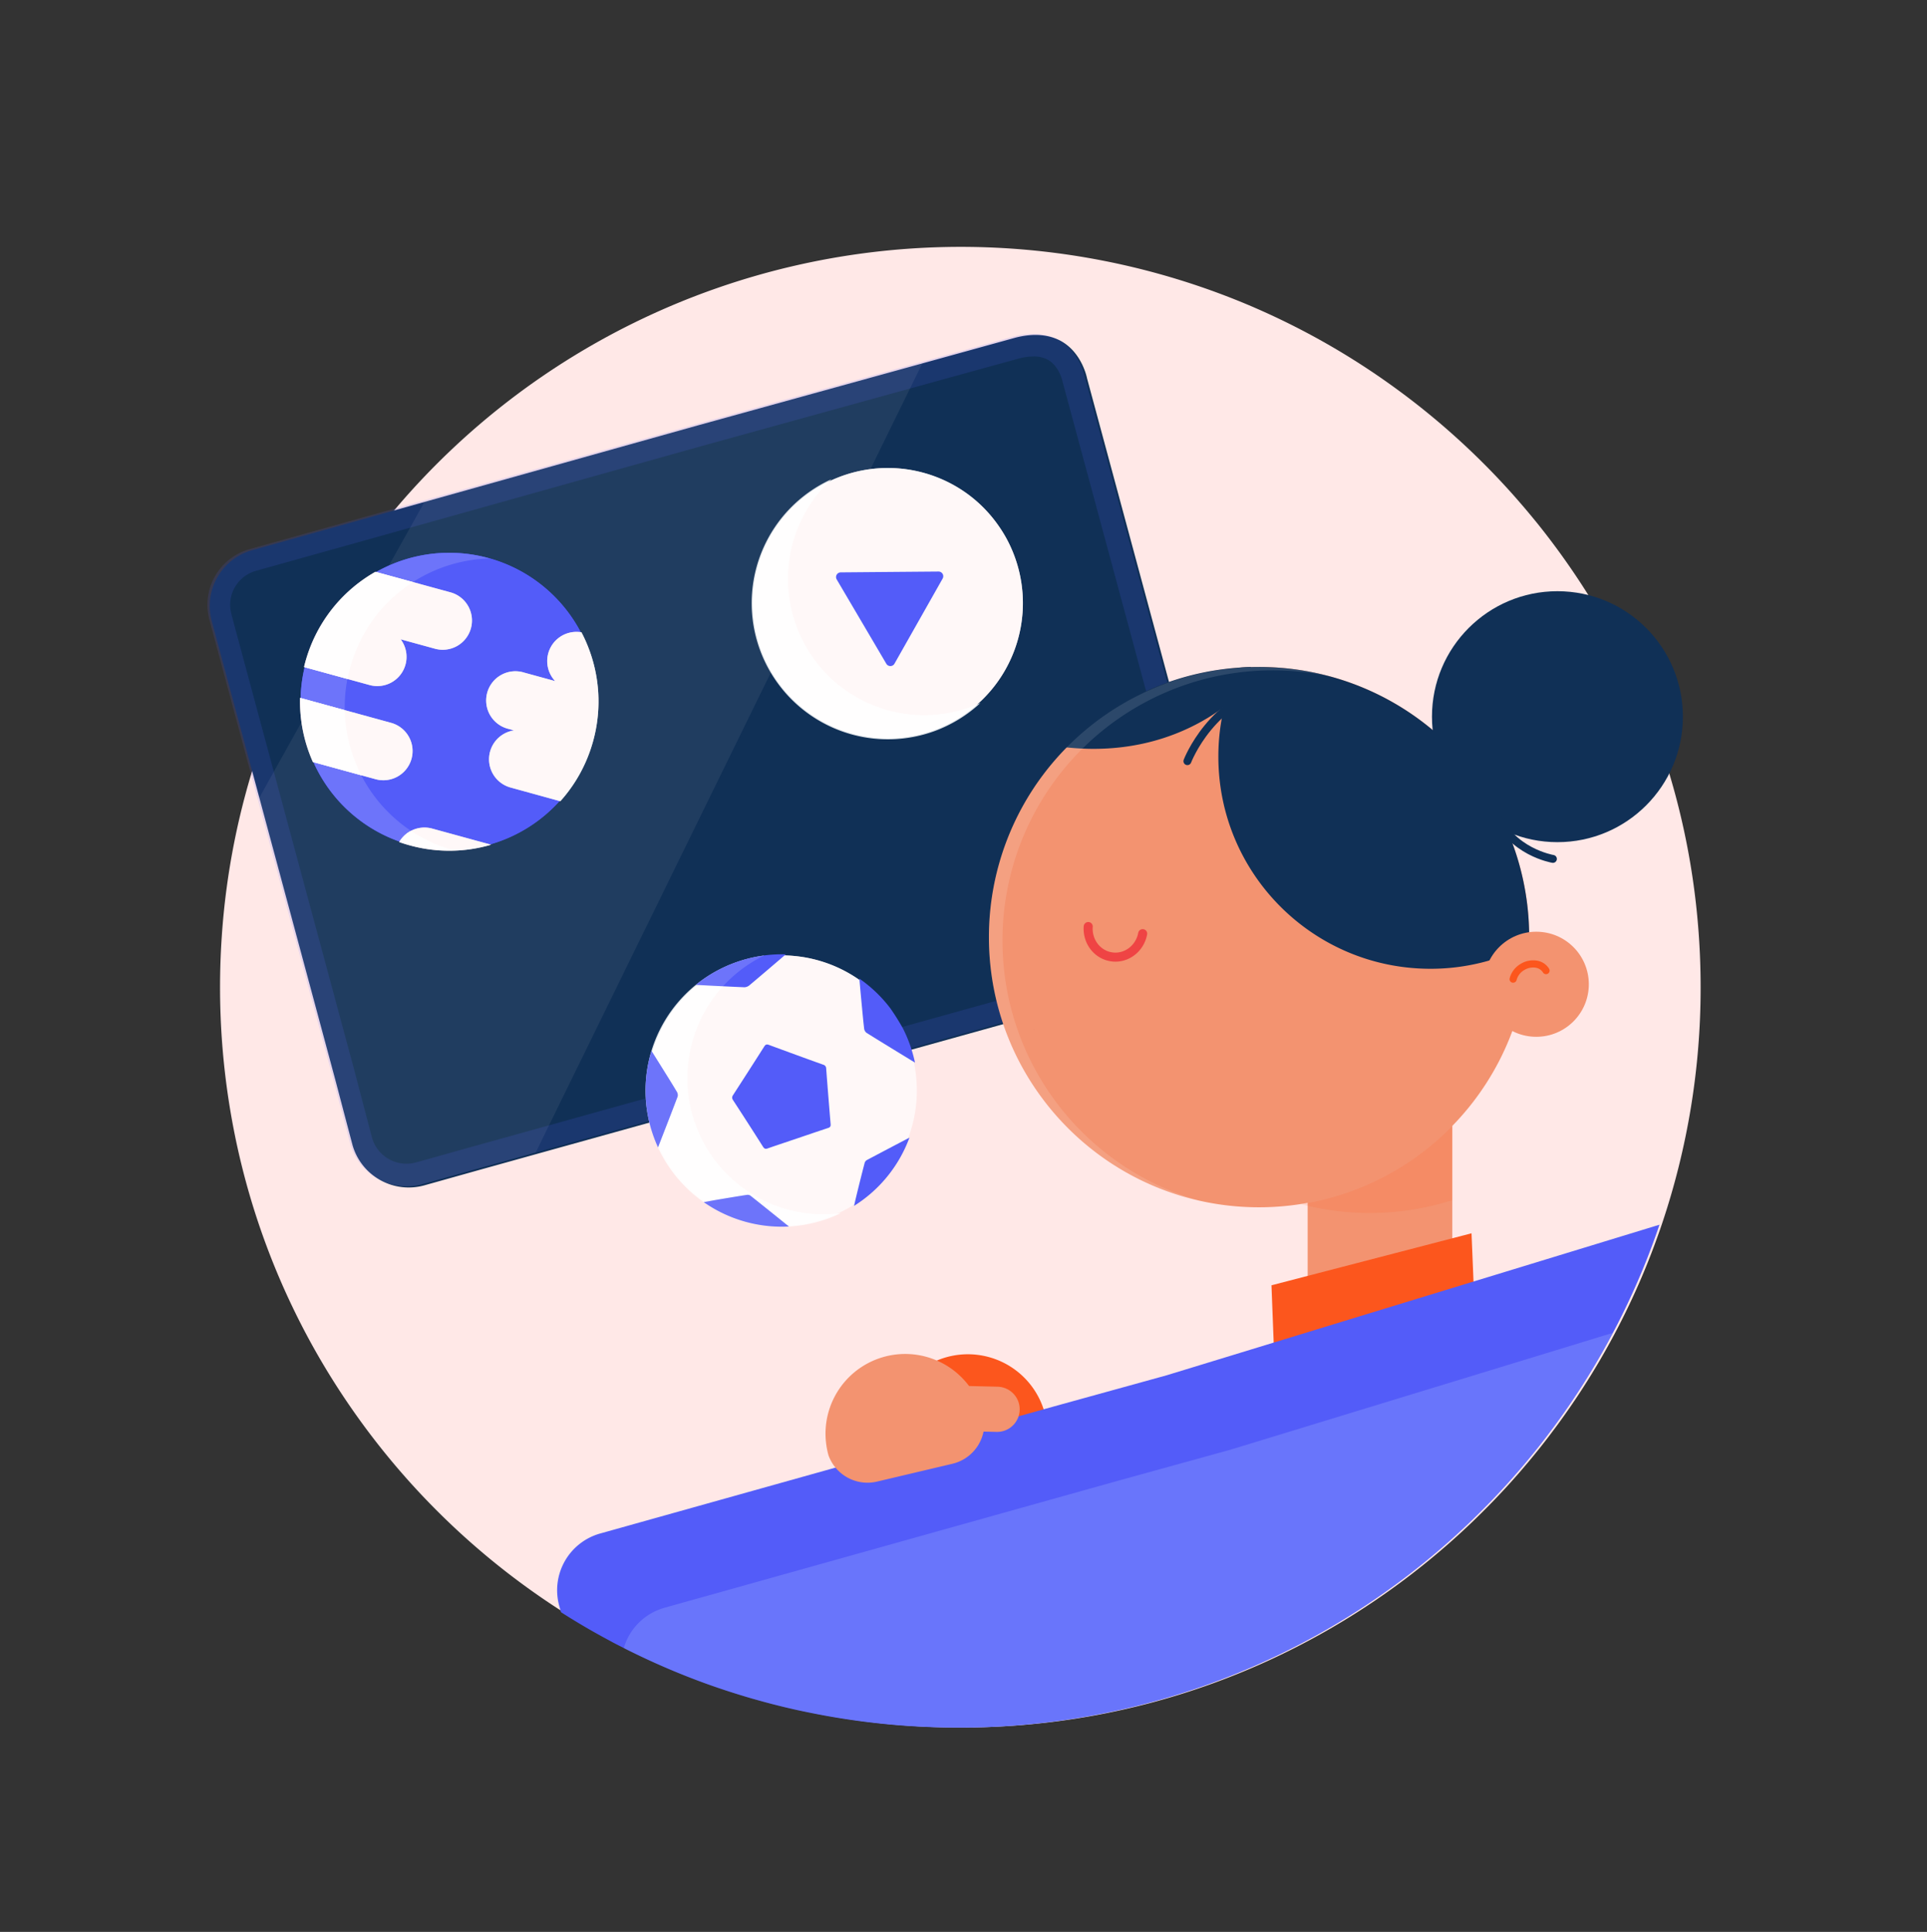 <?xml version="1.0" encoding="UTF-8"?>
<svg width="1705" height="1709" viewBox="0 0 1705 1709" xmlns="http://www.w3.org/2000/svg">
 <rect x="0" y="0" width="1705" height="1709" fill="#333333" stroke="none"/>
 <defs>
  <style>.cls-1,.cls-11{fill:#ffe8e7;}.cls-2,.cls-4{fill:#fc561d;}.cls-3{fill:#f39370;}.cls-4{opacity:0.14;}.cls-5{fill:#103056;}.cls-17,.cls-6{opacity:0.15;}.cls-7{fill:#535cf9;}.cls-10,.cls-12,.cls-14,.cls-8{fill:none;}.cls-9{fill:#9daeff;opacity:0.3;}.cls-10{stroke:#f39370;stroke-width:40px;}.cls-10,.cls-12,.cls-14{stroke-linecap:round;stroke-linejoin:round;}.cls-11{opacity:0.07;}.cls-12{stroke:#ef4444;stroke-width:8px;}.cls-13,.cls-15,.cls-16,.cls-17{fill:#fff;}.cls-13{opacity:0.12;}.cls-14{stroke:#103056;stroke-width:7px;}.cls-15{opacity:0.7;}.cls-16{opacity:0.86;}</style>
 </defs>
 <g id="Layer_1" data-name="Layer 1">
  <path class="cls-1" d="m1504.7 873.33a653.73 653.73 0 0 1-34.42 210q-0.79 2.37-1.62 4.73-4.82 13.88-10.23 27.47-5.52 13.88-11.66 27.43a654.17 654.17 0 0 1-67.41 115.69c-1.63 2.26-3.3 4.5-5 6.73-1.49 2-3 4-4.51 6q-6 7.86-12.3 15.55-11.68 14.33-24.12 27.95-12.71 13.89-26.17 27c-2 2-4.11 4-6.19 6-103.92 98.88-240.28 164-391.48 177.68l-6 0.52-5.45 0.42q-18.06 1.32-36.39 1.65h-1.18c-1.61 0-3.22 0-4.84 0.06h-5.78-0.22q-23.91 0-47.41-1.69a655.53 655.53 0 0 1-70.87-9q-12.54-2.3-24.9-5-5.1-1.14-10.17-2.35-12.79-3.06-25.39-6.64c-1-0.28-2-0.55-3-0.84l-2-0.57-1.67-0.5q-18.64-5.48-36.84-12a651 651 0 0 1-81.31-35.79c-1.24-0.64-2.48-1.29-3.71-2q-22.62-12-44.15-25.77-2.24-1.41-4.45-2.85a658.32 658.32 0 0 1-184.26-179.34q-14.75-21.42-27.78-44-10.77-18.67-20.31-38.1a650.23 650.23 0 0 1-51.43-146.87c-0.78-3.5-1.52-7-2.23-10.53q-2.26-11.18-4.15-22.46a658.62 658.62 0 0 1-9-108.58q0-22.33 1.49-44.3 1.43-21.69 4.28-43a651.21 651.21 0 0 1 126.36-307.09q11.35-15 23.56-29.39a655.62 655.62 0 0 1 758.42-177.94l1.62 0.71a653.79 653.79 0 0 1 125.39 71.91q26.26 19.18 50.49 40.87 20.9 18.7 40.15 39.13c2.07 2.21 4.14 4.43 6.18 6.66q5.88 6.41 11.57 13c0.42 0.47 0.85 1 1.27 1.46q6.38 7.37 12.52 14.92l1 1.19q8.2 10.14 16 20.6a653.87 653.87 0 0 1 74.75 128.3q4.76 10.81 9.11 21.82a651.17 651.17 0 0 1 43.92 190.82q1.91 24.88 1.92 50.33z"/>
  <path class="cls-2" d="m926.15 1278.5a36.74 36.74 0 0 1-36 26.24l-68.52-1.51a36.71 36.71 0 0 1-35.73-33.09 70.21 70.21 0 0 1 0.71-11.71q0.43-3 1.12-6a70.5 70.5 0 0 1 138.44 26z"/>
  <rect class="cls-3" x="1157" y="991" width="128" height="225"/>
  <path class="cls-4" d="M1285,996v65.68a240.67,240.67,0,0,1-128,5c-2-.47-4-1-6-1.49,2-.31,4-.65,6-1A238.4,238.4,0,0,0,1285,996Z"/>
  <path class="cls-5" d="m1051.1 860.5-544.93 151.62-85.2 23.7-45.75 12.83a51.71 51.71 0 0 1-63.26-35.49l-8.14-30.79-6.86-26.09-66.69-247.55-42.76-158.68a51.19 51.19 0 0 1 35.45-63.29l155.61-43.56 238.5-66.78 201.78-55.72 80-22.1c17.1-4.27 29.51-2.14 38.91 2.57 19.67 10.26 24 33.35 24 33.35l67.55 250.16 57.3 212.52c7.68 27.37-8.56 56.02-35.51 63.3z"/>
  <g class="cls-6">
   <path class="cls-7" d="M914.29,295.29v20A27.43,27.43,0,0,1,926.71,318c9.91,5.27,13.1,17.93,13.42,19.29l.07.47.27,1L1008,588.89l57.3,212.52,0,.1,0,.11a31.28,31.28,0,0,1-3,24.07,30.28,30.28,0,0,1-18.47,14.5l-.07,0-.07,0L498.85,991.85l-30.2,8.4-55,15.31L368,1028.35a32.93,32.93,0,0,1-8.39,1.1,31.67,31.67,0,0,1-30.38-22.73l-8-30.42-6.84-26.09,0-.07,0-.06L247.62,702.53,204.86,543.85l0-.11,0-.11A31.19,31.19,0,0,1,226.43,505L382,461.46l238.49-66.78,98.08-27.08L822.21,339,902,317a52.51,52.51,0,0,1,12.31-1.66v-20m0,0a72.46,72.46,0,0,0-17.38,2.31l-80,22.1L713.25,348.32l-98.14,27.1L376.61,442.2,221,485.76a51.19,51.19,0,0,0-35.49,63.29l42.76,158.68L295,955.28l6.84,26.09,8.14,30.79a51.63,51.63,0,0,0,49.63,37.29,53.29,53.29,0,0,0,13.65-1.8L419,1034.82l55-15.3,30.2-8.4L1049.14,859.5c26.95-7.28,43.19-35.93,35.49-63.3l-57.3-212.52L959.78,333.52s-4.29-23.09-24-33.35a47.18,47.18,0,0,0-21.53-4.88Z"/>
  </g>
  <path class="cls-3" d="M1353,829q0,3.27-.09,6.51-.27,10.37-1.42,20.49A239,239,0,0,1,1114,1068c-132,0-239-107-239-239a239,239,0,0,1,206.81-236.84l2.28-.3q5.06-.65,10.19-1.05l.93-.07q6.22-.51,12.55-.66,3.1-.08,6.24-.08a238.82,238.82,0,0,1,216.77,138.2c.06.14.13.27.19.41A238.19,238.19,0,0,1,1353,829Z"/>
  <path class="cls-5" d="M915.25,910.42c0,.37-.37.37,0,0Z"/>
  <polygon class="cls-2" points="1302 1091 1306 1188 1127 1189 1125 1137"/>
  <line class="cls-8" x1="977.41" x2="1147.5" y1="578.74" y2="612.83"/>
  <path class="cls-7" d="m1468.3 1083.4q-0.79 2.37-1.62 4.73-4.82 13.88-10.23 27.47a653.66 653.66 0 0 1-79.07 143.12c-1.63 2.26-3.3 4.5-5 6.73-1.49 2-3 4-4.51 6q-6 7.86-12.3 15.55-11.68 14.33-24.12 27.95-12.71 13.89-26.17 27c-2 2-4.11 4-6.19 6-103.92 98.88-240.28 164-391.48 177.68l-6 0.52-5.45 0.42q-18.06 1.32-36.39 1.65h-1.18c-1.61 0-3.22 0-4.84 0.06h-5.78-0.22q-23.91 0-47.41-1.69a655.53 655.53 0 0 1-70.87-9q-12.54-2.3-24.9-5-5.1-1.14-10.17-2.35-12.79-3.06-25.39-6.64c-1-0.28-2-0.55-3-0.84l-2-0.57-1.67-0.5q-18.64-5.48-36.84-12a651.34 651.34 0 0 1-73.48-31.75q-3.93-2-7.83-4c-1.24-0.64-2.48-1.29-3.71-2q-22.62-12-44.15-25.77l-1.4-5.18a52.1 52.1 0 0 1 36.13-64.42l401.14-112.32 99.89-27.59z"/>
  <path class="cls-9" d="m1427 1179.1a654.39 654.39 0 0 1-49.7 79.57c-1.63 2.26-3.3 4.5-5 6.73-1.49 2-3 4-4.51 6q-6 7.86-12.3 15.55-11.68 14.33-24.12 27.95-12.71 13.89-26.17 27c-2 2-4.11 4-6.19 6-103.92 98.88-240.28 164-391.48 177.68l-6 0.52-5.45 0.42q-18.06 1.32-36.39 1.65h-1.18c-1.61 0-3.22 0-4.84 0.06h-5.78-0.22q-23.91 0-47.41-1.69a655.53 655.53 0 0 1-70.87-9q-12.54-2.3-24.9-5-5.1-1.14-10.17-2.35-12.79-3.06-25.39-6.64c-1-0.28-2-0.55-3-0.84l-2-0.57-1.67-0.5q-18.64-5.48-36.84-12a651.34 651.34 0 0 1-73.48-31.75 52.08 52.08 0 0 1 36-35.62l401.14-112.32 99.89-27.59z"/>
  <line class="cls-10" x1="882.21" x2="839.8" y1="1246.7" y2="1245.7"/>
  <path class="cls-11" d="m816.89 319.7-342.89 699.82-55 15.3-45.75 12.83a51.71 51.71 0 0 1-63.25-35.49l-8.14-30.79-6.86-26.09-66.69-247.55c50.19-90 102.87-184.33 148.3-265.53l238.5-66.78 98.14-27.1z"/>
  <path class="cls-12" d="M962.86,819.63c-1,13.39,8.17,25.2,21,26.87a22.7,22.7,0,0,0,3.06.21c11.58,0,21.85-8.63,24.11-20.78"/>
  <path class="cls-5" d="M1353,829q0,3.27-.09,6.51A186.69,186.69,0,0,1,1265.66,857C1162,857,1078,773,1078,669.34a186.88,186.88,0,0,1,17.21-78.6q6.22-.51,12.55-.66,3.1-.08,6.24-.08a238.82,238.82,0,0,1,216.77,138.2c.06.14.13.27.19.41A238.19,238.19,0,0,1,1353,829Z"/>
  <circle class="cls-3" cx="1359.3" cy="870.7" r="46.48"/>
  <path class="cls-2" d="m1338.2 869.28h-0.12a3.17 3.17 0 0 1-2.35-3.82 20.8 20.8 0 0 1 9.64-12.73 21.11 21.11 0 0 1 14-3 15.61 15.61 0 0 1 11.27 7.23 3.17 3.17 0 0 1-5.43 3.29 9.3 9.3 0 0 0-6.79-4.24 14.78 14.78 0 0 0-9.78 2.13 14.46 14.46 0 0 0-6.75 8.77 3.16 3.16 0 0 1-3.69 2.37z"/>
  <circle class="cls-5" cx="1378" cy="634" r="111"/>
  <path class="cls-5" d="m1106.8 590.08-2.46 16s-6.88 8.38-20.52 18.68c-24.83 18.75-72.06 43.86-140.89 36.32a238.5 238.5 0 0 1 163.87-71z"/>
  <path class="cls-13" d="M1178.06,598.69q-9.39-2.09-19-3.42a239.93,239.93,0,0,0-33-2.27q-3.13,0-6.24.08-6.32.15-12.55.66l-.93.07q-5.13.41-10.19,1.05l-2.28.3A239,239,0,0,0,887,832c0,109.81,74,202.31,174.93,230.31C955,1038.55,875,943.12,875,829a239,239,0,0,1,206.81-236.84l2.28-.3q5.06-.65,10.19-1.05l.93-.07q6.22-.51,12.55-.66,3.1-.08,6.24-.08a239.93,239.93,0,0,1,33,2.27A237.38,237.38,0,0,1,1178.06,598.69Z"/>
  <path class="cls-14" d="m1374 759.81s-37.55-6.25-50.73-40.76"/>
  <path class="cls-14" d="m1050.6 673.35s21.72-56.92 80-66.64"/>
  <path class="cls-3" d="M870.94,1260.45a36.73,36.73,0,0,1-28.26,34.44L776,1310.65a36.72,36.72,0,0,1-42.9-23.05v0a70.28,70.28,0,0,1-2.25-11.52c-.22-2-.37-4-.42-6a70.5,70.5,0,0,1,140.55-9.57Z"/>
  <path class="cls-1" d="m804.94 926.45a121 121 0 0 1 3.76 13.75 119.66 119.66 0 0 1-110.7 143.91 119.6 119.6 0 0 1-81.8-212.18 119.71 119.71 0 0 1 170.88 20.67 119.45 119.45 0 0 1 11.06 17.71 121 121 0 0 1 6.8 16.14z"/>
  <path class="cls-15" d="m804.94 926.45a121 121 0 0 1 3.76 13.75 119.66 119.66 0 0 1-110.7 143.91 119.6 119.6 0 0 1-81.8-212.18 119.71 119.71 0 0 1 170.88 20.67 119.45 119.45 0 0 1 11.06 17.71 121 121 0 0 1 6.8 16.14z"/>
  <path class="cls-16" d="m744 1073.2a121.28 121.28 0 0 1-46 11.82 120.51 120.51 0 0 1-115.82-70 123.06 123.06 0 0 1-4.66-11.74 120.41 120.41 0 0 1 55.64-143.86 121.62 121.62 0 0 1 43.12-14.15q-3.12 1.49-6.12 3.15a120.47 120.47 0 0 0-55.64 143.86 123.06 123.06 0 0 0 4.66 11.74 120.51 120.51 0 0 0 115.82 70c3-0.16 6-0.43 9-0.82z"/>
  <path class="cls-7" d="m705.81 1006.9c-8.85 3-17.72 5.92-26.54 9-2 0.71-3 0.34-4.18-1.49q-13.09-20.67-26.48-41.17c-1.14-1.75-1-3 0.08-4.63q13.81-21.35 27.46-42.78c1.11-1.75 2.08-2.27 4.17-1.5q24 8.89 48 17.51a3.45 3.45 0 0 1 2.68 3.45q1.86 24.54 3.93 49.08c0.18 2.08-0.44 2.89-2.32 3.5-8.94 2.94-17.86 6.01-26.8 9.03z"/>
  <path class="cls-7" d="M695.24,844.27c-10.65,9.1-21.26,18.22-32,27.22a7.45,7.45,0,0,1-4.51,1.87c-14.37-.6-28.74-1.36-43.11-2.12a121,121,0,0,1,79.6-27Z"/>
  <path class="cls-17" d="M676.31,845.22q-3.12,1.49-6.12,3.15a119.82,119.82,0,0,0-30.49,24.11c-8-.39-16-.82-24.06-1.24a120,120,0,0,1,37.5-20.66c1.16-.39,2.33-.77,3.49-1.11.62-.2,1.24-.38,1.87-.56l.92-.26c.61-.17,1.22-.34,1.83-.49l1.11-.29c.33-.09.67-.17,1-.24.6-.16,1.21-.3,1.81-.43.81-.19,1.62-.36,2.43-.53,1.93-.4,3.87-.74,5.81-1,.92-.14,1.85-.27,2.77-.39Z"/>
  <path class="cls-7" d="M698,1085a120.59,120.59,0,0,1-75.31-21.54c3.94-.72,7.88-1.46,11.82-2.13,8.73-1.48,17.46-2.93,26.21-4.29a4.54,4.54,0,0,1,3.18.61Q681,1071.24,698,1085Z"/>
  <path class="cls-17" d="M698,1085a120.59,120.59,0,0,1-75.31-21.54c3.94-.72,7.88-1.46,11.82-2.13,8.73-1.48,17.46-2.93,26.21-4.29a4.54,4.54,0,0,1,3.18.61Q681,1071.24,698,1085Z"/>
  <path class="cls-7" d="m804.66 1006.4a120.33 120.33 0 0 1-49 60.35c0.92-4 1.84-8 2.82-12 2.11-8.6 4.25-17.18 6.49-25.75a4.51 4.51 0 0 1 1.82-2.67q18.89-10.03 37.87-19.93z"/>
  <path class="cls-7" d="m599.59 970c-5.69 15-11.55 30-17.38 45a123.06 123.06 0 0 1-4.66-11.74 120 120 0 0 1-1.11-73.63q5.4 8.61 10.78 17.23c3.9 6.27 7.85 12.52 11.61 18.88a5.79 5.79 0 0 1 0.76 4.26z"/>
  <path class="cls-17" d="m599.59 970c-5.69 15-11.55 30-17.38 45a123.06 123.06 0 0 1-4.66-11.74 120 120 0 0 1-1.11-73.63q5.4 8.61 10.78 17.23c3.9 6.27 7.85 12.52 11.61 18.88a5.79 5.79 0 0 1 0.76 4.26z"/>
  <path class="cls-7" d="m805.78 926.17a120.13 120.13 0 0 1 3.79 13.83c-14.37-8.77-28.74-17.51-43-26.42a5.77 5.77 0 0 1-2-3.86c-0.87-7.33-1.51-14.69-2.21-22s-1.36-14.64-2-22a120 120 0 0 1 27.46 26.32 202.89 202.89 0 0 1 11.18 17.89s0 0 0 0a120.33 120.33 0 0 1 6.78 16.24z"/>
  <path class="cls-7" d="M524.31,655.31c-.08.26-.15.53-.22.79q-.89,3.15-1.91,6.22c-.24.69-.47,1.37-.71,2A130.72,130.72,0,0,1,500,702.91q-2.26,2.8-4.66,5.47a131.52,131.52,0,0,1-132.66,39q-4.72-1.29-9.27-2.92A131.22,131.22,0,0,1,269.56,590.2c.34-1.49.73-3,1.13-4.46.27-1,.54-1.92.83-2.87a130.72,130.72,0,0,1,19-38.9c.28-.4.57-.79.86-1.19q2.43-3.33,5.07-6.48A131.53,131.53,0,0,1,514,559.55q2.61,5,4.79,10.19a130.93,130.93,0,0,1,10,43.23c.07,1.33.13,2.65.16,4,.08,3,.07,6-.06,9A132.39,132.39,0,0,1,524.31,655.31Z"/>
  <path class="cls-7" d="M524.31,655.31c-.08.26-.15.53-.22.79q-.89,3.15-1.91,6.22c-.24.69-.47,1.37-.71,2A130.72,130.72,0,0,1,500,702.91q-2.26,2.8-4.66,5.47a131.52,131.52,0,0,1-132.66,39q-4.72-1.29-9.27-2.92A131.22,131.22,0,0,1,269.56,590.2c.34-1.49.73-3,1.13-4.46.27-1,.54-1.92.83-2.87a130.72,130.72,0,0,1,19-38.9c.28-.4.57-.79.86-1.19q2.43-3.33,5.07-6.48A131.53,131.53,0,0,1,514,559.55q2.61,5,4.79,10.19a130.93,130.93,0,0,1,10,43.23c.07,1.33.13,2.65.16,4,.08,3,.07,6-.06,9A132.39,132.39,0,0,1,524.31,655.31Z"/>
  <path class="cls-1" d="M529.44,626a132.4,132.4,0,0,1-4.62,29.51c-.07.25-.14.52-.22.78q-.89,3.16-1.92,6.25c-.24.69-.47,1.38-.71,2.06a131.13,131.13,0,0,1-21.53,38.7c-1.51,1.88-3.07,3.7-4.67,5.49L451.7,696.65a25.87,25.87,0,0,1,3.08-50.53l-4.67-1.28A25.86,25.86,0,1,1,463.79,595l27.39,7.51a25.85,25.85,0,0,1,23.29-43.16q2.63,5,4.81,10.23A131.59,131.59,0,0,1,529.34,613c.08,1.32.13,2.65.17,4Q529.63,621.42,529.44,626Z"/>
  <path class="cls-1" d="m364.12 671.21a25.86 25.86 0 0 1-31.78 18.1l-55.51-15.23a131.58 131.58 0 0 1-11.35-56.75l80.52 22.1a25.87 25.87 0 0 1 18.12 31.78z"/>
  <path class="cls-1" d="M416.67,555.78a25.86,25.86,0,0,1-31.78,18.1l-30.37-8.33A25.85,25.85,0,0,1,327,606L269,590.08c.35-1.49.73-3,1.14-4.49.27-1,.53-1.92.83-2.88a131.08,131.08,0,0,1,19.11-39c.28-.41.56-.81.87-1.21q2.43-3.33,5.08-6.5a132.08,132.08,0,0,1,36.12-30.17L398.57,524A25.84,25.84,0,0,1,416.67,555.78Z"/>
  <path class="cls-1" d="M434.53,747.26a131.35,131.35,0,0,1-72,.58q-4.76-1.29-9.31-2.92A25.84,25.84,0,0,1,382.46,733Z"/>
  <path class="cls-15" d="M529.44,626a132.4,132.4,0,0,1-4.62,29.51c-.07.25-.14.52-.22.78q-.89,3.16-1.92,6.25c-.24.69-.47,1.38-.71,2.06a131.13,131.13,0,0,1-21.53,38.7c-1.51,1.88-3.07,3.7-4.67,5.49L451.7,696.65a25.87,25.87,0,0,1,3.08-50.53l-4.67-1.28A25.86,25.86,0,1,1,463.79,595l27.39,7.51a25.85,25.85,0,0,1,23.29-43.16q2.63,5,4.81,10.23A131.59,131.59,0,0,1,529.34,613c.08,1.32.13,2.65.17,4Q529.63,621.42,529.44,626Z"/>
  <path class="cls-15" d="m364.12 671.21a25.86 25.86 0 0 1-31.78 18.1l-55.51-15.23a131.58 131.58 0 0 1-11.35-56.75l80.52 22.1a25.87 25.87 0 0 1 18.12 31.78z"/>
  <path class="cls-15" d="M416.67,555.78a25.86,25.86,0,0,1-31.78,18.1l-30.37-8.33A25.85,25.85,0,0,1,327,606L269,590.08c.35-1.49.73-3,1.14-4.49.27-1,.53-1.92.83-2.88a131.08,131.08,0,0,1,19.11-39c.28-.41.56-.81.87-1.21q2.43-3.33,5.08-6.5a132.08,132.08,0,0,1,36.12-30.17L398.57,524A25.84,25.84,0,0,1,416.67,555.78Z"/>
  <path class="cls-15" d="M434.53,747.26a131.35,131.35,0,0,1-72,.58q-4.76-1.29-9.31-2.92A25.84,25.84,0,0,1,382.46,733Z"/>
  <path class="cls-1" d="m882.55 463.74a121 121 0 0 1 7.63 12 119.67 119.67 0 0 1-63.52 170.09 119.65 119.65 0 0 1-130.32-32.65 121.72 121.72 0 0 1-7.84-9.79 119.63 119.63 0 0 1-2.37-136.34 119.69 119.69 0 0 1 169.41-30.46 119 119 0 0 1 15.79 13.68s0 0 0 0a120.42 120.42 0 0 1 11.22 13.47z"/>
  <path class="cls-15" d="m882.55 463.74a121 121 0 0 1 7.63 12 119.67 119.67 0 0 1-63.52 170.09 119.65 119.65 0 0 1-130.32-32.65 121.72 121.72 0 0 1-7.84-9.79 119.63 119.63 0 0 1-2.37-136.34 119.69 119.69 0 0 1 169.41-30.46 119 119 0 0 1 15.79 13.68s0 0 0 0a120.42 120.42 0 0 1 11.22 13.47z"/>
  <path class="cls-16" d="m867.43 621.9a121.26 121.26 0 0 1-40.43 24.8 120.52 120.52 0 0 1-131.28-32.9 123.61 123.61 0 0 1-7.91-9.86 120.37 120.37 0 0 1 10.86-153.84 121.23 121.23 0 0 1 37.06-26.2q-2.55 2.34-4.93 4.81a120.48 120.48 0 0 0-10.9 153.86 121.15 121.15 0 0 0 7.9 9.85 120.53 120.53 0 0 0 131.29 32.9c2.81-1.03 5.6-2.17 8.34-3.42z"/>
  <path class="cls-7" d="m762.27 549.89-21.95-37.28a4.16 4.16 0 0 1 3.55-6.28l43.26-0.37 43.27-0.36a4.16 4.16 0 0 1 3.65 6.21l-42.62 75.3a4.16 4.16 0 0 1-7.21 0.07z"/>
  <path class="cls-17" d="M392.44,749.41c2.67,1,5.38,1.83,8.15,2.6a131.58,131.58,0,0,1-37.88-4.68q-4.72-1.29-9.27-2.92A131.22,131.22,0,0,1,269.56,590.2c.34-1.49.73-3,1.13-4.46.27-1,.54-1.92.83-2.87a130.72,130.72,0,0,1,19-38.9c.28-.4.57-.79.86-1.19q2.43-3.33,5.07-6.48a131.65,131.65,0,0,1,135.81-42.58l1.14.32a131.85,131.85,0,0,0-97.95,47.26q-2.64,3.15-5.07,6.48c-.29.4-.58.79-.86,1.19a130.72,130.72,0,0,0-19,38.9c-.29,1-.56,1.9-.83,2.87-.4,1.48-.79,3-1.13,4.46a131.47,131.47,0,0,0,83.88,154.21Z"/>
  <path class="cls-16" d="M365.42,514.91a131.43,131.43,0,0,0-29.94,26.39q-2.64,3.15-5.07,6.48c-.29.4-.58.79-.86,1.19a130.72,130.72,0,0,0-19,38.9c-.29,1-.56,1.9-.83,2.87-.4,1.48-.79,3-1.13,4.46q-.65,2.7-1.16,5.4l-37.84-10.38v0c.34-1.49.73-3,1.13-4.46.27-1,.54-1.92.83-2.87a130.72,130.72,0,0,1,19-38.9c.28-.4.57-.79.86-1.19q2.43-3.33,5.07-6.48a131.84,131.84,0,0,1,36-30l.47-.26Z"/>
  <path class="cls-16" d="M316.31,678.86c1.05,2.36,2.16,4.68,3.35,7L277.5,674.26c-.07-.13-.13-.27-.19-.4A131.07,131.07,0,0,1,266,617.48l39,10.69A131.18,131.18,0,0,0,316.31,678.86Z"/>
  <path class="cls-16" d="m400.59 752a131.58 131.58 0 0 1-37.88-4.68c-3.11-0.85-6.17-1.82-9.16-2.88a25.72 25.72 0 0 1 9.27-9l0.8-0.44a130.55 130.55 0 0 0 28.82 14.41c2.67 0.95 5.38 1.83 8.15 2.59z"/>
 </g>
</svg>
